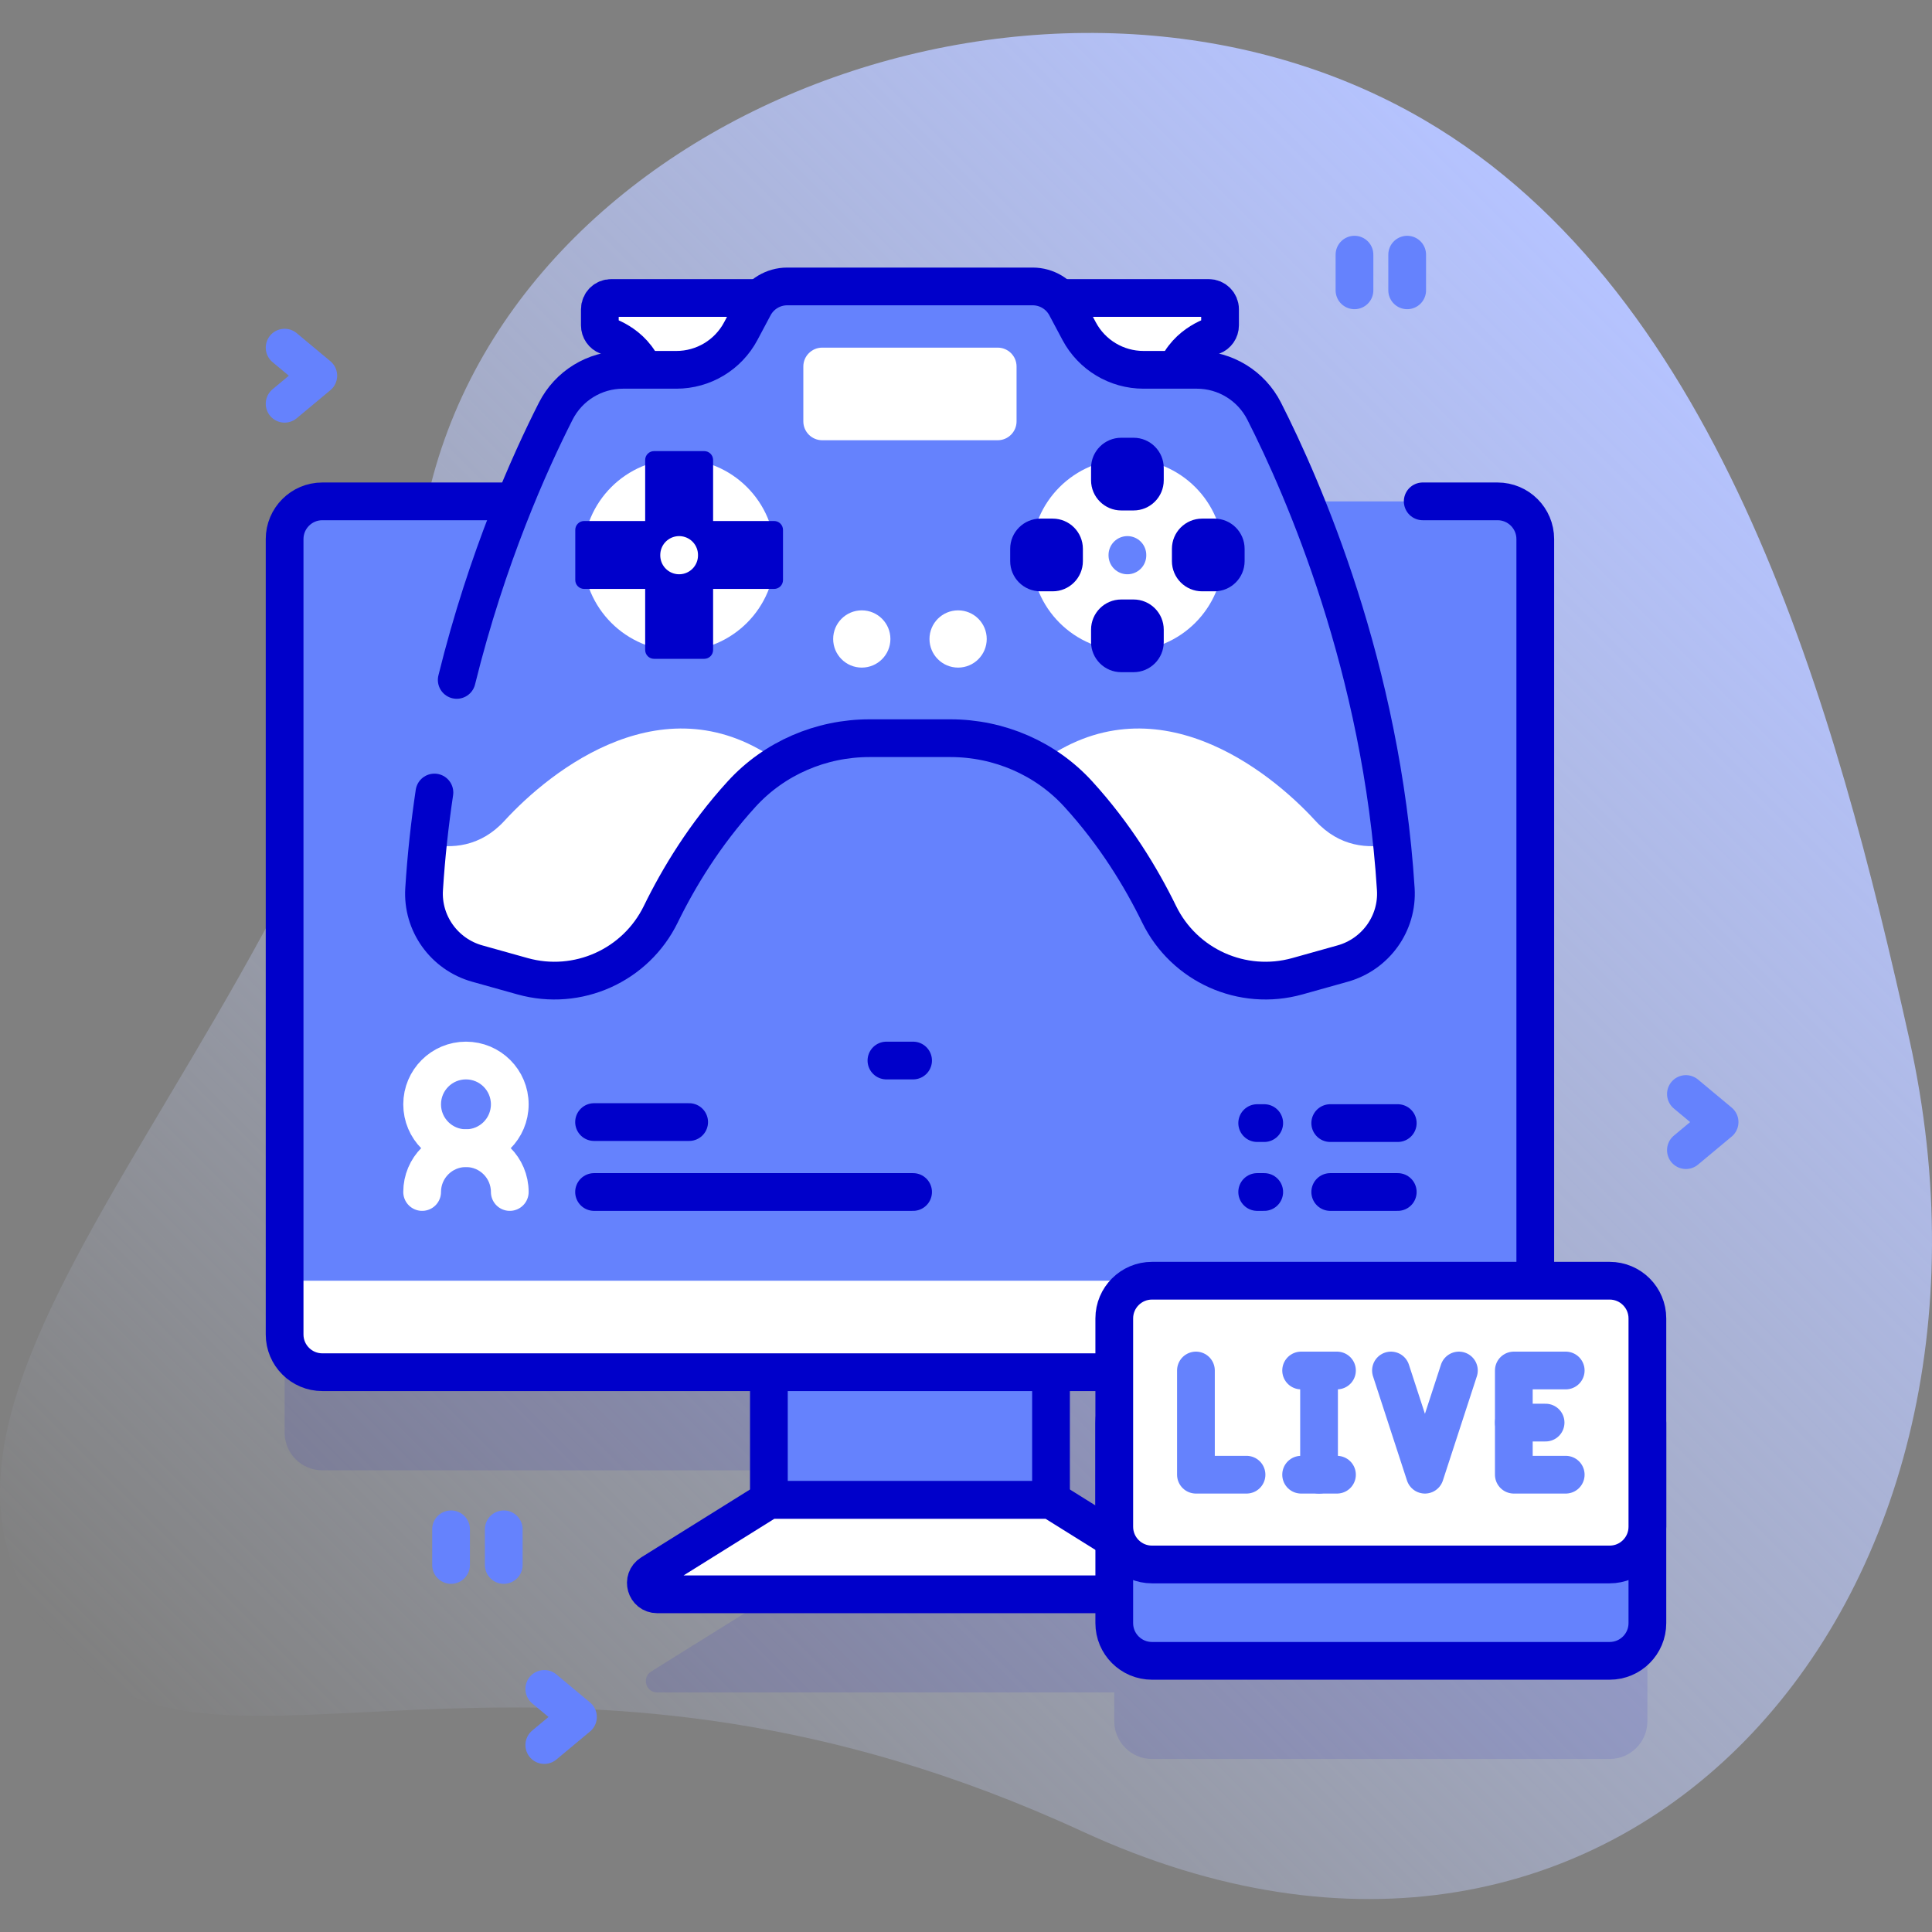 <?xml version="1.0" encoding="UTF-8"?>
<svg xmlns="http://www.w3.org/2000/svg" xmlns:xlink="http://www.w3.org/1999/xlink" version="1.1" id="Capa_1" x="0px" y="0px" viewBox="0 0 512 512" style="enable-background:new 0 0 512 512;" xml:space="preserve" width="512" height="512">
<rect x="0" y="0" width="512" height="512" fill="#808080" stroke="none"/>
<g>
	<g>
		<linearGradient id="SVGID_1_" gradientUnits="userSpaceOnUse" x1="75.062" y1="494.405" x2="461.376" y2="108.091">
			<stop offset="0" style="stop-color:#D0DCFF;stop-opacity:0"/>
			<stop offset="1" style="stop-color:#B5C3FF"/>
		</linearGradient>
		<path style="fill:url(#SVGID_1_);" d="M505.977,275.312c-19.262-86.516-49.104-197.196-128.654-243.592&#10;&#9;&#9;&#9;C279.79-25.163,133.091,28.74,112.509,135.929C84.406,282.288-56.003,376.649,24.72,443.474&#10;&#9;&#9;&#9;c38.467,31.844,125.813-20.969,262.07,41.856C429.822,551.279,539.317,425.062,505.977,275.312z"/>
	</g>
	<g>
		<g>
			<g>
				<path style="opacity:0.1;fill:#0000CA;" d="M426.575,365.402h-19.709V168.868c0-5.53-4.48-10-10-10H85.425&#10;&#9;&#9;&#9;&#9;&#9;c-5.52,0-10,4.47-10,10v210.78c0,5.52,4.48,10,10,10h118.339v33.854l-31.193,19.465c-2.558,1.596-1.427,5.545,1.588,5.545&#10;&#9;&#9;&#9;&#9;&#9;h121.133v7.628c0,5.523,4.477,10,10,10h121.283c5.523,0,10-4.477,10-10v-80.738C436.575,369.88,432.097,365.402,426.575,365.402&#10;&#9;&#9;&#9;&#9;&#9;z"/>
				<g>
					<g>
						<g>
							<g>
								<g>
									<rect x="203.764" y="336.595" style="fill:#6582FD;" width="74.763" height="60.907"/>
								</g>
								<g>
									
										<rect x="203.764" y="336.595" style="fill:none;stroke:#0000CA;stroke-width:10;stroke-linecap:round;stroke-linejoin:round;stroke-miterlimit:10;" width="74.763" height="60.907"/>
								</g>
								<g>
									<path style="fill:#6582FD;" d="M406.865,142.869v210.78c0,5.52-4.48,10-10,10H85.425c-5.52,0-10-4.48-10-10v-210.78&#10;&#9;&#9;&#9;&#9;&#9;&#9;&#9;&#9;&#9;&#9;c0-5.53,4.48-10,10-10h311.44C402.385,132.869,406.865,137.339,406.865,142.869z"/>
									<path style="fill:#FFFFFF;" d="M75.426,339.403v14.245c0,5.523,4.477,10,10,10h311.438c5.523,0,10-4.477,10-10v-14.245&#10;&#9;&#9;&#9;&#9;&#9;&#9;&#9;&#9;&#9;&#9;H75.426z"/>
									
										<path style="fill:none;stroke:#0000CA;stroke-width:10;stroke-linecap:round;stroke-linejoin:round;stroke-miterlimit:10;" d="&#10;&#9;&#9;&#9;&#9;&#9;&#9;&#9;&#9;&#9;&#9;M135.256,132.865h-49.83c-5.523,0-10,4.477-10,10v210.782c0,5.523,4.477,10,10,10h311.439c5.523,0,10-4.477,10-10V142.865&#10;&#9;&#9;&#9;&#9;&#9;&#9;&#9;&#9;&#9;&#9;c0-5.523-4.477-10-10-10h-19.83"/>
								</g>
								<g>
									<g>
										<path style="fill:#FFFFFF;" d="M308.132,422.512H174.159c-3.015,0-4.146-3.949-1.588-5.545l31.193-19.465h74.763&#10;&#9;&#9;&#9;&#9;&#9;&#9;&#9;&#9;&#9;&#9;&#9;l31.193,19.465C312.278,418.563,311.147,422.512,308.132,422.512z"/>
									</g>
									<g>
										
											<path style="fill:none;stroke:#0000CA;stroke-width:10;stroke-linecap:round;stroke-linejoin:round;stroke-miterlimit:10;" d="&#10;&#9;&#9;&#9;&#9;&#9;&#9;&#9;&#9;&#9;&#9;&#9;M308.132,422.512H174.159c-3.015,0-4.146-3.949-1.588-5.545l31.193-19.465h74.763l31.193,19.465&#10;&#9;&#9;&#9;&#9;&#9;&#9;&#9;&#9;&#9;&#9;&#9;C312.278,418.563,311.147,422.512,308.132,422.512z"/>
									</g>
								</g>
							</g>
						</g>
					</g>
					<g>
						<g>
							<g>
								<g>
									<path style="fill:#FFFFFF;" d="M263.111,78.967h57.214c1.657,0,3,1.343,3,3v4.26c0,1.253-0.779,2.364-1.949,2.809&#10;&#9;&#9;&#9;&#9;&#9;&#9;&#9;&#9;&#9;&#9;c-3.628,1.38-11.054,5.516-11.054,16.252h-27.211L263.111,78.967z"/>
									<path style="fill:#FFFFFF;" d="M219.179,78.967h-57.214c-1.657,0-3,1.343-3,3v4.26c0,1.253,0.779,2.364,1.949,2.809&#10;&#9;&#9;&#9;&#9;&#9;&#9;&#9;&#9;&#9;&#9;c3.628,1.38,11.054,5.516,11.054,16.252h27.211L219.179,78.967z"/>
								</g>
								<g>
									
										<path style="fill:none;stroke:#0000CA;stroke-width:10;stroke-linecap:round;stroke-linejoin:round;stroke-miterlimit:10;" d="&#10;&#9;&#9;&#9;&#9;&#9;&#9;&#9;&#9;&#9;&#9;M263.111,78.967h57.214c1.657,0,3,1.343,3,3v4.26c0,1.253-0.779,2.364-1.949,2.809c-3.628,1.38-11.054,5.516-11.054,16.252&#10;&#9;&#9;&#9;&#9;&#9;&#9;&#9;&#9;&#9;&#9;h-27.211L263.111,78.967z"/>
									
										<path style="fill:none;stroke:#0000CA;stroke-width:10;stroke-linecap:round;stroke-linejoin:round;stroke-miterlimit:10;" d="&#10;&#9;&#9;&#9;&#9;&#9;&#9;&#9;&#9;&#9;&#9;M219.179,78.967h-57.214c-1.657,0-3,1.343-3,3v4.26c0,1.253,0.779,2.364,1.949,2.809&#10;&#9;&#9;&#9;&#9;&#9;&#9;&#9;&#9;&#9;&#9;c3.628,1.38,11.054,5.516,11.054,16.252h27.211L219.179,78.967z"/>
								</g>
								<path style="fill:#6582FD;" d="M369.896,235.639c-3.695-58.678-24.466-106.169-34.886-126.682&#10;&#9;&#9;&#9;&#9;&#9;&#9;&#9;&#9;&#9;c-3.413-6.719-10.3-10.95-17.836-10.95l-14.14,0c-7.137,0-13.692-3.936-17.046-10.236l-3.493-6.561&#10;&#9;&#9;&#9;&#9;&#9;&#9;&#9;&#9;&#9;c-1.737-3.262-5.131-5.3-8.827-5.3h-65.047c-3.696,0-7.09,2.038-8.827,5.3l-3.493,6.561&#10;&#9;&#9;&#9;&#9;&#9;&#9;&#9;&#9;&#9;c-3.354,6.3-9.909,10.236-17.046,10.236l-14.14,0c-7.536,0-14.423,4.231-17.836,10.95&#10;&#9;&#9;&#9;&#9;&#9;&#9;&#9;&#9;&#9;c-10.419,20.513-31.19,68.004-34.886,126.682c-0.57,9.059,5.339,17.266,14.08,19.714l11.99,3.357&#10;&#9;&#9;&#9;&#9;&#9;&#9;&#9;&#9;&#9;c14.584,4.084,30.007-2.822,36.651-16.432c4.747-9.722,11.663-21.154,21.451-31.87c8.665-9.488,21.006-14.779,33.855-14.779&#10;&#9;&#9;&#9;&#9;&#9;&#9;&#9;&#9;&#9;h21.449c12.849,0,25.19,5.292,33.855,14.779c9.787,10.717,16.704,22.148,21.451,31.87&#10;&#9;&#9;&#9;&#9;&#9;&#9;&#9;&#9;&#9;c6.645,13.61,22.067,20.516,36.651,16.432l11.99-3.357C364.557,252.906,370.467,244.699,369.896,235.639z"/>
								<g>
									<path style="fill:#FFFFFF;" d="M206.71,202.137c-3.73,2.22-7.15,4.99-10.14,8.27c-9.79,10.72-16.71,22.15-21.46,31.87&#10;&#9;&#9;&#9;&#9;&#9;&#9;&#9;&#9;&#9;&#9;c-6.64,13.61-22.06,20.52-36.65,16.43l-11.99-3.35c-8.74-2.45-14.65-10.66-14.08-19.72c0.26-4.05,0.59-8.05,1.01-11.99&#10;&#9;&#9;&#9;&#9;&#9;&#9;&#9;&#9;&#9;&#9;c6.2,1.35,13.88,0.87,20.31-6.15C146.07,204.017,176.47,179.827,206.71,202.137z"/>
									<path style="fill:#FFFFFF;" d="M355.82,255.357l-11.99,3.35c-14.59,4.09-30.01-2.82-36.66-16.43&#10;&#9;&#9;&#9;&#9;&#9;&#9;&#9;&#9;&#9;&#9;c-4.74-9.72-11.66-21.15-21.45-31.87c-2.99-3.28-6.42-6.05-10.15-8.27c30.24-22.31,60.65,1.88,73.01,15.36&#10;&#9;&#9;&#9;&#9;&#9;&#9;&#9;&#9;&#9;&#9;c6.43,7.02,14.11,7.5,20.31,6.15c0.42,3.94,0.75,7.94,1.01,11.99C370.47,244.697,364.56,252.907,355.82,255.357z"/>
								</g>
								
									<path style="fill:none;stroke:#0000CA;stroke-width:10;stroke-linecap:round;stroke-linejoin:round;stroke-miterlimit:10;" d="&#10;&#9;&#9;&#9;&#9;&#9;&#9;&#9;&#9;&#9;M115.126,210.024c-1.232,8.253-2.178,16.805-2.732,25.615c-0.57,9.059,5.339,17.266,14.08,19.714l11.99,3.357&#10;&#9;&#9;&#9;&#9;&#9;&#9;&#9;&#9;&#9;c14.584,4.084,30.007-2.822,36.651-16.432c4.747-9.723,11.663-21.154,21.451-31.87c8.665-9.488,21.006-14.779,33.855-14.779&#10;&#9;&#9;&#9;&#9;&#9;&#9;&#9;&#9;&#9;h21.449c12.849,0,25.19,5.292,33.855,14.779c9.787,10.717,16.704,22.148,21.451,31.87&#10;&#9;&#9;&#9;&#9;&#9;&#9;&#9;&#9;&#9;c6.645,13.61,22.067,20.516,36.651,16.432l11.99-3.357c8.741-2.447,14.651-10.655,14.08-19.714&#10;&#9;&#9;&#9;&#9;&#9;&#9;&#9;&#9;&#9;c-3.695-58.678-24.466-106.169-34.885-126.683c-3.413-6.719-10.3-10.95-17.836-10.95h-14.14&#10;&#9;&#9;&#9;&#9;&#9;&#9;&#9;&#9;&#9;c-7.137,0-13.692-3.936-17.046-10.236l-3.493-6.561c-1.737-3.262-5.131-5.3-8.827-5.3h-65.047&#10;&#9;&#9;&#9;&#9;&#9;&#9;&#9;&#9;&#9;c-3.696,0-7.09,2.038-8.827,5.3l-3.493,6.561c-3.354,6.3-9.909,10.236-17.046,10.236h-14.14&#10;&#9;&#9;&#9;&#9;&#9;&#9;&#9;&#9;&#9;c-7.536,0-14.423,4.231-17.836,10.95c-6.869,13.524-18.236,38.778-26.244,71.229"/>
								<g>
									<g>
										<circle style="fill:#FFFFFF;" cx="179.978" cy="147.072" r="25.431"/>
										<path style="fill:#0000CB;" d="M205.15,138.072h-16.171V121.9c0-1.299-1.053-2.352-2.352-2.352h-13.298&#10;&#9;&#9;&#9;&#9;&#9;&#9;&#9;&#9;&#9;&#9;&#9;c-1.299,0-2.352,1.053-2.352,2.352v16.171h-16.171c-1.299,0-2.352,1.053-2.352,2.352v13.298&#10;&#9;&#9;&#9;&#9;&#9;&#9;&#9;&#9;&#9;&#9;&#9;c0,1.299,1.053,2.352,2.352,2.352h16.171v16.171c0,1.299,1.053,2.352,2.352,2.352h13.298c1.299,0,2.352-1.053,2.352-2.352&#10;&#9;&#9;&#9;&#9;&#9;&#9;&#9;&#9;&#9;&#9;&#9;v-16.171h16.171c1.299,0,2.352-1.053,2.352-2.352v-13.298C207.501,139.125,206.448,138.072,205.15,138.072z"/>
									</g>
									<g>
										<circle style="fill:#FFFFFF;" cx="298.773" cy="147.072" r="25.431"/>
										<g>
											<path style="fill:#0000CB;" d="M300.405,135.274h-3.264c-4.418,0-8-3.582-8-8v-3.264c0-4.418,3.582-8,8-8h3.264&#10;&#9;&#9;&#9;&#9;&#9;&#9;&#9;&#9;&#9;&#9;&#9;&#9;c4.418,0,8,3.582,8,8v3.264C308.405,131.693,304.824,135.274,300.405,135.274z"/>
											<path style="fill:#0000CB;" d="M300.405,178.135h-3.264c-4.418,0-8-3.582-8-8v-3.264c0-4.418,3.582-8,8-8h3.264&#10;&#9;&#9;&#9;&#9;&#9;&#9;&#9;&#9;&#9;&#9;&#9;&#9;c4.418,0,8,3.582,8,8v3.264C308.405,174.553,304.824,178.135,300.405,178.135z"/>
											<path style="fill:#0000CB;" d="M310.571,148.705v-3.264c0-4.418,3.582-8,8-8h3.264c4.418,0,8,3.582,8,8v3.264&#10;&#9;&#9;&#9;&#9;&#9;&#9;&#9;&#9;&#9;&#9;&#9;&#9;c0,4.418-3.582,8-8,8h-3.264C314.153,156.705,310.571,153.123,310.571,148.705z"/>
											<path style="fill:#0000CB;" d="M267.711,148.705v-3.264c0-4.418,3.582-8,8-8h3.264c4.418,0,8,3.582,8,8v3.264&#10;&#9;&#9;&#9;&#9;&#9;&#9;&#9;&#9;&#9;&#9;&#9;&#9;c0,4.418-3.582,8-8,8h-3.264C271.293,156.705,267.711,153.123,267.711,148.705z"/>
										</g>
									</g>
								</g>
								<g>
									<path style="fill:#FFFFFF;" d="M264.399,116.668h-46.508c-2.761,0-5-2.239-5-5V97.127c0-2.761,2.239-5,5-5h46.508&#10;&#9;&#9;&#9;&#9;&#9;&#9;&#9;&#9;&#9;&#9;c2.761,0,5,2.239,5,5v14.541C269.399,114.429,267.16,116.668,264.399,116.668z"/>
								</g>
							</g>
							<g>
								<circle style="fill:#FFFFFF;" cx="228.383" cy="169.336" r="7.585"/>
								<circle style="fill:#FFFFFF;" cx="253.908" cy="169.336" r="7.585"/>
							</g>
						</g>
						
							<line style="fill:none;stroke:#FFFFFF;stroke-width:10;stroke-linecap:round;stroke-linejoin:round;stroke-miterlimit:10;" x1="179.978" y1="147.072" x2="179.978" y2="147.188"/>
						
							<line style="fill:none;stroke:#6582FD;stroke-width:10;stroke-linecap:round;stroke-linejoin:round;stroke-miterlimit:10;" x1="298.773" y1="147.072" x2="298.773" y2="147.188"/>
					</g>
				</g>
				<g>
					<g>
						
							<line style="fill:none;stroke:#0000CA;stroke-width:10;stroke-linecap:round;stroke-linejoin:round;stroke-miterlimit:10;" x1="234.914" y1="281.052" x2="241.977" y2="281.052"/>
						
							<path style="fill:none;stroke:#FFFFFF;stroke-width:10;stroke-linecap:round;stroke-linejoin:round;stroke-miterlimit:10;" d="&#10;&#9;&#9;&#9;&#9;&#9;&#9;&#9;M123.483,281.052c6.414,0,11.613,5.199,11.613,11.613s-5.199,11.613-11.613,11.613c-6.414,0-11.613-5.199-11.613-11.613&#10;&#9;&#9;&#9;&#9;&#9;&#9;&#9;S117.07,281.052,123.483,281.052"/>
						<g>
							
								<path style="fill:none;stroke:#FFFFFF;stroke-width:10;stroke-linecap:round;stroke-linejoin:round;stroke-miterlimit:10;" d="&#10;&#9;&#9;&#9;&#9;&#9;&#9;&#9;&#9;M111.87,315.892c0-6.414,5.199-11.613,11.613-11.613c6.414,0,11.613,5.199,11.613,11.613"/>
						</g>
						<g>
							
								<line style="fill:none;stroke:#0000CA;stroke-width:10;stroke-linecap:round;stroke-linejoin:round;stroke-miterlimit:10;" x1="157.432" y1="297.362" x2="182.633" y2="297.362"/>
							
								<line style="fill:none;stroke:#0000CA;stroke-width:10;stroke-linecap:round;stroke-linejoin:round;stroke-miterlimit:10;" x1="157.432" y1="315.892" x2="241.977" y2="315.892"/>
						</g>
					</g>
					<g>
						
							<line style="fill:none;stroke:#0000CA;stroke-width:10;stroke-linecap:round;stroke-linejoin:round;stroke-miterlimit:10;" x1="352.525" y1="297.632" x2="370.42" y2="297.632"/>
						
							<line style="fill:none;stroke:#0000CA;stroke-width:10;stroke-linecap:round;stroke-linejoin:round;stroke-miterlimit:10;" x1="333.168" y1="297.632" x2="335.033" y2="297.632"/>
						
							<line style="fill:none;stroke:#0000CA;stroke-width:10;stroke-linecap:round;stroke-linejoin:round;stroke-miterlimit:10;" x1="352.525" y1="315.892" x2="370.42" y2="315.892"/>
						
							<line style="fill:none;stroke:#0000CA;stroke-width:10;stroke-linecap:round;stroke-linejoin:round;stroke-miterlimit:10;" x1="333.168" y1="315.892" x2="335.033" y2="315.892"/>
					</g>
				</g>
			</g>
			<g>
				<g>
					<path style="fill:#6582FD;" d="M426.575,440.14H305.292c-5.523,0-10-4.477-10-10v-53.073c0-5.523,4.477-10,10-10h121.283&#10;&#9;&#9;&#9;&#9;&#9;&#9;c5.523,0,10,4.477,10,10v53.073C436.575,435.663,432.098,440.14,426.575,440.14z"/>
					<path style="fill:none;stroke:#0000CA;stroke-width:10;stroke-linecap:round;stroke-linejoin:round;stroke-miterlimit:10;" d="&#10;&#9;&#9;&#9;&#9;&#9;&#9;M426.575,440.14H305.292c-5.523,0-10-4.477-10-10v-53.073c0-5.523,4.477-10,10-10h121.283c5.523,0,10,4.477,10,10v53.073&#10;&#9;&#9;&#9;&#9;&#9;&#9;C436.575,435.663,432.098,440.14,426.575,440.14z"/>
					<g>
						<path style="fill:#FFFFFF;" d="M426.575,414.602H305.292c-5.523,0-10-4.477-10-10v-55.199c0-5.523,4.477-10,10-10h121.283&#10;&#9;&#9;&#9;&#9;&#9;&#9;&#9;c5.523,0,10,4.477,10,10v55.199C436.575,410.125,432.098,414.602,426.575,414.602z"/>
						
							<path style="fill:none;stroke:#0000CA;stroke-width:10;stroke-linecap:round;stroke-linejoin:round;stroke-miterlimit:10;" d="&#10;&#9;&#9;&#9;&#9;&#9;&#9;&#9;M426.575,414.602H305.292c-5.523,0-10-4.477-10-10v-55.199c0-5.523,4.477-10,10-10h121.283c5.523,0,10,4.477,10,10v55.199&#10;&#9;&#9;&#9;&#9;&#9;&#9;&#9;C436.575,410.125,432.098,414.602,426.575,414.602z"/>
					</g>
					<g>
						
							<polyline style="fill:none;stroke:#6582FD;stroke-width:10;stroke-linecap:round;stroke-linejoin:round;stroke-miterlimit:10;" points="&#10;&#9;&#9;&#9;&#9;&#9;&#9;&#9;330.341,390.81 316.934,390.81 316.934,363.195 &#9;&#9;&#9;&#9;&#9;&#9;"/>
						
							<line style="fill:none;stroke:#6582FD;stroke-width:10;stroke-linecap:round;stroke-linejoin:round;stroke-miterlimit:10;" x1="349.562" y1="390.81" x2="349.562" y2="363.195"/>
						
							<line style="fill:none;stroke:#6582FD;stroke-width:10;stroke-linecap:round;stroke-linejoin:round;stroke-miterlimit:10;" x1="354.312" y1="390.81" x2="344.812" y2="390.81"/>
						
							<line style="fill:none;stroke:#6582FD;stroke-width:10;stroke-linecap:round;stroke-linejoin:round;stroke-miterlimit:10;" x1="354.312" y1="363.195" x2="344.812" y2="363.195"/>
						<g>
							
								<polyline style="fill:none;stroke:#6582FD;stroke-width:10;stroke-linecap:round;stroke-linejoin:round;stroke-miterlimit:10;" points="&#10;&#9;&#9;&#9;&#9;&#9;&#9;&#9;&#9;386.624,363.195 377.622,390.81 368.62,363.195 &#9;&#9;&#9;&#9;&#9;&#9;&#9;"/>
						</g>
						
							<polyline style="fill:none;stroke:#6582FD;stroke-width:10;stroke-linecap:round;stroke-linejoin:round;stroke-miterlimit:10;" points="&#10;&#9;&#9;&#9;&#9;&#9;&#9;&#9;414.932,363.195 401.18,363.195 401.18,390.81 414.932,390.81 &#9;&#9;&#9;&#9;&#9;&#9;"/>
						
							<line style="fill:none;stroke:#6582FD;stroke-width:10;stroke-linecap:round;stroke-linejoin:round;stroke-miterlimit:10;" x1="409.598" y1="377.002" x2="401.18" y2="377.002"/>
					</g>
				</g>
			</g>
		</g>
		<g>
			
				<polyline style="fill:none;stroke:#6582FD;stroke-width:10;stroke-linecap:round;stroke-linejoin:round;stroke-miterlimit:10;" points="&#10;&#9;&#9;&#9;&#9;446.785,304.8 455.71,297.362 446.785,289.924 &#9;&#9;&#9;"/>
		</g>
		<g>
			
				<polyline style="fill:none;stroke:#6582FD;stroke-width:10;stroke-linecap:round;stroke-linejoin:round;stroke-miterlimit:10;" points="&#10;&#9;&#9;&#9;&#9;144.243,462.454 153.169,455.016 144.243,447.578 &#9;&#9;&#9;"/>
		</g>
		<g>
			
				<polyline style="fill:none;stroke:#6582FD;stroke-width:10;stroke-linecap:round;stroke-linejoin:round;stroke-miterlimit:10;" points="&#10;&#9;&#9;&#9;&#9;75.426,107.003 84.352,99.565 75.426,92.127 &#9;&#9;&#9;"/>
		</g>
		<g>
			
				<line style="fill:none;stroke:#6582FD;stroke-width:10;stroke-linecap:round;stroke-linejoin:round;stroke-miterlimit:10;" x1="119.534" y1="405.283" x2="119.534" y2="414.732"/>
			
				<line style="fill:none;stroke:#6582FD;stroke-width:10;stroke-linecap:round;stroke-linejoin:round;stroke-miterlimit:10;" x1="133.501" y1="405.283" x2="133.501" y2="414.732"/>
		</g>
		<g>
			
				<line style="fill:none;stroke:#6582FD;stroke-width:10;stroke-linecap:round;stroke-linejoin:round;stroke-miterlimit:10;" x1="358.95" y1="67.489" x2="358.95" y2="76.939"/>
			
				<line style="fill:none;stroke:#6582FD;stroke-width:10;stroke-linecap:round;stroke-linejoin:round;stroke-miterlimit:10;" x1="372.917" y1="67.489" x2="372.917" y2="76.939"/>
		</g>
	</g>
</g>















</svg>
